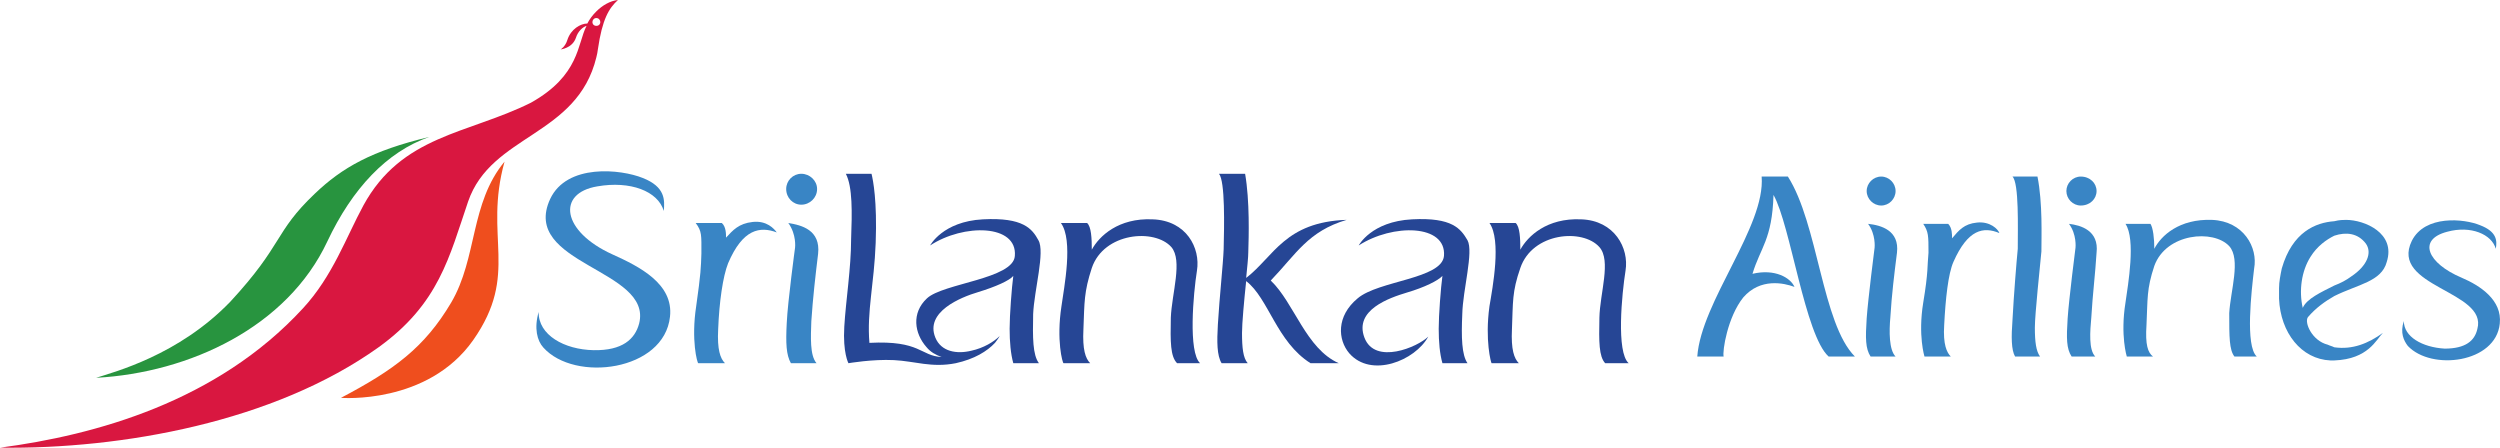 <?xml version="1.0" encoding="UTF-8"?>
<svg xmlns="http://www.w3.org/2000/svg" xmlns:xlink="http://www.w3.org/1999/xlink" width="176pt" height="31.52pt" viewBox="0 0 176 31.52" version="1.1">
<defs>
<clipPath id="clip1">
  <path d="M 0 0 L 44 0 L 44 31.52 L 0 31.52 Z M 0 0 "/>
</clipPath>
</defs>
<g id="surface1">
<path style=" stroke:none;fill-rule:evenodd;fill:rgb(15.987%,57.99%,24.995%);fill-opacity:1;" d="M 6.766 26.598 C 13.367 26.238 20.219 23.008 23.035 17.016 C 24.805 13.258 27.234 10.688 30.219 9.641 C 26.188 10.605 24.086 11.793 22.152 13.645 C 19.281 16.379 19.969 17.18 16.215 21.238 C 12.566 25.023 8.039 26.184 6.766 26.598 "/>
<path style=" stroke:none;fill-rule:evenodd;fill:rgb(93.649%,30.525%,11.925%);fill-opacity:1;" d="M 24.004 28.008 C 27.73 26.047 29.887 24.473 31.766 21.297 C 33.613 18.148 33.09 14.309 35.52 11.379 C 34.031 16.738 36.598 19.25 33.312 23.945 C 30.105 28.504 24.004 28.008 24.004 28.008 "/>
<g clip-path="url(#clip1)" clip-rule="nonzero">
<path style=" stroke:none;fill-rule:evenodd;fill:rgb(84.969%,9.201%,25.127%);fill-opacity:1;" d="M 41.984 1.27 C 42.148 1.27 42.262 1.41 42.262 1.547 C 42.262 1.711 42.148 1.82 41.984 1.82 L 41.984 4.031 C 42.039 3.84 42.066 3.645 42.094 3.453 C 42.398 1.352 42.867 0.578 43.504 0 C 42.953 0.055 42.398 0.387 41.984 0.801 Z M 41.984 1.82 C 41.82 1.82 41.707 1.711 41.707 1.547 C 41.707 1.41 41.82 1.27 41.984 1.27 L 41.984 0.801 C 41.707 1.074 41.488 1.379 41.348 1.656 C 40.879 1.656 40.188 2.043 39.941 2.816 C 39.801 3.285 39.469 3.48 39.469 3.48 C 39.469 3.48 40.301 3.395 40.547 2.652 C 40.688 2.207 41.016 1.906 41.293 1.82 C 40.633 3.094 40.824 5.301 37.371 7.234 C 32.926 9.445 28.285 9.5 25.578 14.473 C 24.363 16.711 23.422 19.445 21.324 21.711 C 15.277 28.281 6.711 30.633 0 31.516 C 8.562 31.625 19.281 29.719 26.656 24.445 C 30.906 21.379 31.625 18.09 32.953 14.195 C 34.582 9.445 40.633 9.609 41.984 4.031 L 41.984 1.82 "/>
</g>
<path style=" stroke:none;fill-rule:evenodd;fill:rgb(22.479%,52.1%,77.118%);fill-opacity:1;" d="M 37.922 21.961 C 37.887 23.582 39.727 24.613 41.793 24.652 C 43.816 24.688 44.703 23.879 44.996 22.773 C 45.953 18.941 36.598 18.609 38.734 14.004 C 39.914 11.5 43.707 11.906 45.254 12.531 C 46.84 13.156 46.801 14.078 46.73 14.852 C 46.324 13.453 44.371 12.715 42.051 13.121 C 39.176 13.598 39.543 16.289 43.117 17.91 C 44.996 18.758 47.43 19.973 47.168 22.293 C 46.762 26.125 40.465 26.938 38.254 24.469 C 37.812 23.988 37.59 23.105 37.922 21.961 "/>
<path style=" stroke:none;fill-rule:evenodd;fill:rgb(22.479%,52.1%,77.118%);fill-opacity:1;" d="M 48.977 15.699 L 50.816 15.699 C 51.113 15.957 51.113 16.473 51.113 16.73 C 51.59 16.215 51.996 15.734 52.992 15.625 C 53.984 15.516 54.5 16.105 54.684 16.363 C 53.508 15.922 52.293 16.105 51.258 18.535 C 50.891 19.457 50.633 21.262 50.559 23.18 C 50.484 24.613 50.707 25.238 51.039 25.57 L 49.16 25.57 C 49.086 25.57 48.645 23.949 49.012 21.555 C 49.344 19.199 49.344 18.867 49.379 17.836 C 49.379 16.547 49.418 16.289 48.977 15.699 "/>
<path style=" stroke:none;fill-rule:evenodd;fill:rgb(15.12%,27.393%,58.434%);fill-opacity:1;" d="M 74.688 15.699 L 76.531 15.699 C 76.824 15.957 76.863 16.766 76.863 17.578 C 77.379 16.621 78.742 15.332 81.137 15.441 C 83.531 15.516 84.523 17.469 84.266 19.051 C 84.008 20.672 83.641 24.797 84.488 25.57 L 82.867 25.57 C 82.391 25.094 82.391 24.062 82.426 22.367 C 82.496 20.637 83.273 18.352 82.465 17.395 C 81.281 16.066 77.711 16.363 76.863 18.867 C 76.309 20.562 76.348 21.262 76.273 23.18 C 76.199 24.613 76.418 25.238 76.75 25.57 L 74.875 25.57 C 74.801 25.57 74.359 23.949 74.727 21.555 C 74.91 20.23 75.574 16.914 74.688 15.699 "/>
<path style=" stroke:none;fill-rule:evenodd;fill:rgb(15.12%,27.393%,58.434%);fill-opacity:1;" d="M 104.859 15.699 L 106.703 15.699 C 106.996 15.957 107.031 16.766 107.031 17.578 C 107.551 16.621 108.91 15.332 111.309 15.441 C 113.664 15.516 114.695 17.469 114.438 19.051 C 114.18 20.672 113.773 24.797 114.66 25.57 L 113.004 25.57 C 112.562 25.094 112.562 24.062 112.598 22.367 C 112.633 20.637 113.445 18.352 112.598 17.395 C 111.418 16.066 107.883 16.363 107.031 18.867 C 106.441 20.562 106.52 21.262 106.441 23.18 C 106.371 24.613 106.594 25.238 106.926 25.57 L 105.008 25.57 C 104.973 25.57 104.527 23.949 104.859 21.555 C 105.082 20.23 105.711 16.914 104.859 15.699 "/>
<path style=" stroke:none;fill-rule:evenodd;fill:rgb(22.479%,52.1%,77.118%);fill-opacity:1;" d="M 55.496 15.699 C 56.086 16.508 55.973 17.43 55.973 17.43 C 55.973 17.43 55.457 21.227 55.387 22.734 C 55.312 24.172 55.348 24.984 55.68 25.57 L 57.484 25.57 C 57.004 25.02 57.082 23.695 57.117 22.625 C 57.227 20.965 57.41 19.383 57.594 17.871 C 57.781 16.176 56.414 15.848 55.496 15.699 "/>
<path style=" stroke:none;fill-rule:evenodd;fill:rgb(22.479%,52.1%,77.118%);fill-opacity:1;" d="M 56.414 12.234 C 57.004 12.234 57.523 12.715 57.523 13.305 C 57.523 13.93 57.004 14.41 56.414 14.41 C 55.828 14.41 55.348 13.93 55.348 13.305 C 55.348 12.715 55.828 12.234 56.414 12.234 "/>
<path style=" stroke:none;fill-rule:evenodd;fill:rgb(15.12%,27.393%,58.434%);fill-opacity:1;" d="M 65.48 17.281 C 65.48 17.281 66.363 15.59 69.199 15.441 C 72.035 15.293 72.664 16.105 73.105 16.914 C 73.582 17.727 72.809 20.414 72.734 22.109 C 72.699 23.766 72.699 24.984 73.141 25.57 L 71.336 25.57 C 71.152 24.91 71.078 24.062 71.078 23.141 C 71.078 22.184 71.227 20.23 71.336 19.422 C 71.078 19.75 70.082 20.191 68.867 20.562 C 67.617 20.93 65.109 21.961 65.848 23.766 C 66.254 24.762 67.359 24.945 68.391 24.688 C 69.238 24.504 69.973 24.062 70.379 23.656 C 70.305 23.805 70.156 23.988 70.047 24.137 C 69.496 24.727 68.609 25.277 67.285 25.57 C 65.59 25.906 64.41 25.426 62.938 25.352 C 61.426 25.277 59.73 25.57 59.73 25.57 C 59.73 25.57 59.328 24.836 59.438 22.996 C 59.547 21.152 59.918 18.867 59.918 16.844 C 59.988 14.961 60.027 13.156 59.547 12.234 L 61.355 12.234 C 61.465 12.68 61.758 14.152 61.648 17.098 C 61.539 20.008 61.02 21.926 61.207 24.137 C 64.816 23.949 64.781 25.059 66.289 25.133 C 65.883 24.984 65.516 24.797 65.219 24.43 C 64.375 23.473 64.152 22.035 65.258 21.004 C 66.398 19.938 71.336 19.641 71.445 18.02 C 71.633 15.773 67.836 15.734 65.48 17.281 "/>
<path style=" stroke:none;fill-rule:evenodd;fill:rgb(15.12%,27.393%,58.434%);fill-opacity:1;" d="M 95.652 17.281 C 95.652 17.281 96.535 15.59 99.41 15.441 C 102.246 15.293 102.836 16.105 103.312 16.914 C 103.754 17.727 102.98 20.414 102.945 22.109 C 102.871 23.766 102.906 24.984 103.312 25.57 L 101.547 25.57 C 101.359 24.91 101.285 24.062 101.285 23.141 C 101.285 22.184 101.434 20.23 101.547 19.422 C 101.25 19.75 100.293 20.23 99.039 20.598 C 97.824 20.965 95.32 21.816 96.055 23.766 C 96.793 25.719 99.816 24.43 100.551 23.695 C 99.629 25.391 96.535 26.641 94.988 24.871 C 94.176 23.914 94.066 22.258 95.578 21.004 C 97.051 19.75 101.508 19.641 101.656 18.02 C 101.84 15.773 98.043 15.734 95.652 17.281 "/>
<path style=" stroke:none;fill-rule:evenodd;fill:rgb(15.12%,27.393%,58.434%);fill-opacity:1;" d="M 94.805 15.477 C 92.078 16.289 91.266 17.871 89.461 19.75 C 91.121 21.336 91.93 24.543 94.25 25.57 L 92.262 25.57 C 89.867 24.062 89.312 21.004 87.73 19.789 C 87.582 21.188 87.438 22.773 87.438 23.438 C 87.438 24.469 87.512 25.203 87.84 25.57 L 86 25.57 C 85.668 25.02 85.668 24.062 85.738 22.844 C 85.852 20.93 86.109 18.574 86.145 17.543 C 86.184 15.957 86.258 12.75 85.816 12.234 L 87.656 12.234 C 87.988 14.152 87.914 16.695 87.879 17.762 C 87.879 18.133 87.805 18.793 87.73 19.566 C 89.684 18.059 90.457 15.625 94.805 15.477 "/>
<path style=" stroke:none;fill-rule:evenodd;fill:rgb(22.479%,52.1%,77.118%);fill-opacity:1;" d="M 169.23 22.602 C 169.23 23.711 170.527 24.449 172.102 24.543 C 173.578 24.543 174.223 23.988 174.406 23.156 C 175.148 20.473 168.219 20.199 169.789 16.961 C 170.711 15.113 173.484 15.391 174.598 15.855 C 175.801 16.316 175.801 16.961 175.703 17.516 C 175.43 16.5 173.949 15.855 172.281 16.316 C 170.16 16.867 170.895 18.535 173.301 19.551 C 174.598 20.102 176.164 21.125 175.984 22.785 C 175.703 25.559 171.176 26.117 169.512 24.355 C 169.23 23.988 168.953 23.434 169.23 22.602 "/>
<path style=" stroke:none;fill-rule:evenodd;fill:rgb(22.479%,52.1%,77.118%);fill-opacity:1;" d="M 135.395 15.758 L 137.152 15.758 C 137.426 16.035 137.426 16.5 137.426 16.777 C 137.895 16.223 138.262 15.758 139.184 15.668 C 140.105 15.574 140.66 16.129 140.758 16.41 C 139.645 15.941 138.539 16.129 137.52 18.441 C 137.152 19.277 136.965 21.027 136.871 22.879 C 136.781 24.266 137.059 24.82 137.336 25.102 L 135.484 25.102 C 135.484 25.102 135.02 23.621 135.395 21.309 C 135.766 19.086 135.672 18.719 135.766 17.793 C 135.766 16.594 135.766 16.316 135.395 15.758 "/>
<path style=" stroke:none;fill-rule:evenodd;fill:rgb(22.479%,52.1%,77.118%);fill-opacity:1;" d="M 149.633 15.758 L 151.391 15.758 C 151.574 16.035 151.664 16.777 151.664 17.516 C 152.133 16.594 153.422 15.391 155.734 15.48 C 157.953 15.574 158.969 17.426 158.691 18.902 C 158.508 20.473 158.047 24.355 158.879 25.102 L 157.305 25.102 C 156.938 24.633 156.938 23.711 156.938 22.047 C 157.027 20.473 157.77 18.258 156.938 17.328 C 155.824 16.129 152.5 16.41 151.664 18.719 C 151.113 20.379 151.203 21.027 151.113 22.879 C 151.02 24.266 151.203 24.82 151.574 25.102 L 149.727 25.102 C 149.727 25.102 149.262 23.621 149.633 21.309 C 149.816 20.016 150.371 16.867 149.633 15.758 "/>
<path style=" stroke:none;fill-rule:evenodd;fill:rgb(22.479%,52.1%,77.118%);fill-opacity:1;" d="M 131.512 15.758 C 132.066 16.5 131.973 17.426 131.973 17.426 C 131.973 17.426 131.512 21.027 131.414 22.418 C 131.324 23.805 131.324 24.543 131.691 25.102 L 133.449 25.102 C 132.988 24.633 132.988 23.344 133.082 22.324 C 133.176 20.754 133.359 19.277 133.547 17.793 C 133.73 16.223 132.438 15.855 131.512 15.758 "/>
<path style=" stroke:none;fill-rule:evenodd;fill:rgb(22.479%,52.1%,77.118%);fill-opacity:1;" d="M 145.656 15.758 C 146.211 16.5 146.117 17.426 146.117 17.426 C 146.117 17.426 145.656 21.027 145.562 22.418 C 145.473 23.805 145.473 24.543 145.844 25.102 L 147.508 25.102 C 147.039 24.633 147.137 23.344 147.23 22.324 C 147.32 20.754 147.508 19.277 147.598 17.793 C 147.781 16.223 146.484 15.855 145.656 15.758 "/>
<path style=" stroke:none;fill-rule:evenodd;fill:rgb(22.479%,52.1%,77.118%);fill-opacity:1;" d="M 132.438 12.43 C 132.988 12.43 133.449 12.895 133.449 13.449 C 133.449 14.004 132.988 14.469 132.438 14.469 C 131.883 14.469 131.414 14.004 131.414 13.449 C 131.414 12.895 131.883 12.43 132.438 12.43 "/>
<path style=" stroke:none;fill-rule:evenodd;fill:rgb(22.479%,52.1%,77.118%);fill-opacity:1;" d="M 146.484 12.43 C 147.137 12.43 147.598 12.895 147.598 13.449 C 147.598 14.004 147.137 14.469 146.484 14.469 C 145.934 14.469 145.473 14.004 145.473 13.449 C 145.473 12.895 145.934 12.43 146.484 12.43 "/>
<path style=" stroke:none;fill-rule:evenodd;fill:rgb(22.479%,52.1%,77.118%);fill-opacity:1;" d="M 143.438 12.43 C 143.809 14.281 143.715 16.684 143.715 17.703 C 143.621 18.719 143.254 22.137 143.254 23.062 C 143.254 24.082 143.344 24.727 143.621 25.102 L 141.863 25.102 C 141.59 24.633 141.59 23.711 141.68 22.512 C 141.773 20.754 141.961 18.441 142.051 17.516 C 142.051 16.035 142.145 12.895 141.68 12.43 L 143.438 12.43 "/>
<path style=" stroke:none;fill-rule:evenodd;fill:rgb(22.479%,52.1%,77.118%);fill-opacity:1;" d="M 119.488 25.102 L 121.344 25.102 C 121.246 24.727 121.617 22.324 122.727 20.938 C 123.93 19.551 125.594 19.922 126.332 20.199 C 126.055 19.551 124.945 18.902 123.375 19.277 C 123.93 17.426 124.762 16.867 124.855 13.723 C 126.055 15.855 127.07 23.621 128.738 25.102 L 130.586 25.102 C 128.273 22.785 127.996 15.758 125.867 12.43 L 124.02 12.43 C 124.301 15.941 119.77 21.215 119.488 25.102 "/>
<path style=" stroke:none;fill-rule:evenodd;fill:rgb(22.479%,52.1%,77.118%);fill-opacity:1;" d="M 167.758 23.434 C 167.289 23.898 166.734 25.285 164.332 25.375 L 164.332 24.449 C 165.625 24.633 166.734 24.172 167.758 23.434 Z M 164.332 15.574 C 164.699 15.48 164.984 15.48 165.164 15.48 C 166.461 15.48 168.68 16.41 168.027 18.441 C 167.66 19.828 165.996 20.016 164.332 20.844 L 164.332 20.102 C 164.797 19.922 165.164 19.734 165.535 19.457 C 166.645 18.719 167.016 17.793 166.555 17.148 C 165.996 16.41 165.164 16.316 164.332 16.594 Z M 164.332 25.375 C 164.238 25.375 164.145 25.375 164.059 25.375 C 162.02 25.285 160.543 23.434 160.445 21.027 L 160.445 20.289 C 160.445 19.828 160.543 19.363 160.637 18.902 C 161.379 16.316 163.035 15.668 164.332 15.574 L 164.332 16.594 C 163.781 16.867 163.129 17.328 162.664 18.074 C 162.02 19.086 161.836 20.473 162.113 21.676 C 162.391 21.027 163.41 20.57 164.332 20.102 L 164.332 20.844 C 163.684 21.215 163.035 21.676 162.48 22.324 C 162.203 22.695 162.762 23.988 163.871 24.266 C 164.059 24.355 164.145 24.355 164.332 24.449 L 164.332 25.375 "/>
</g>
</svg>
